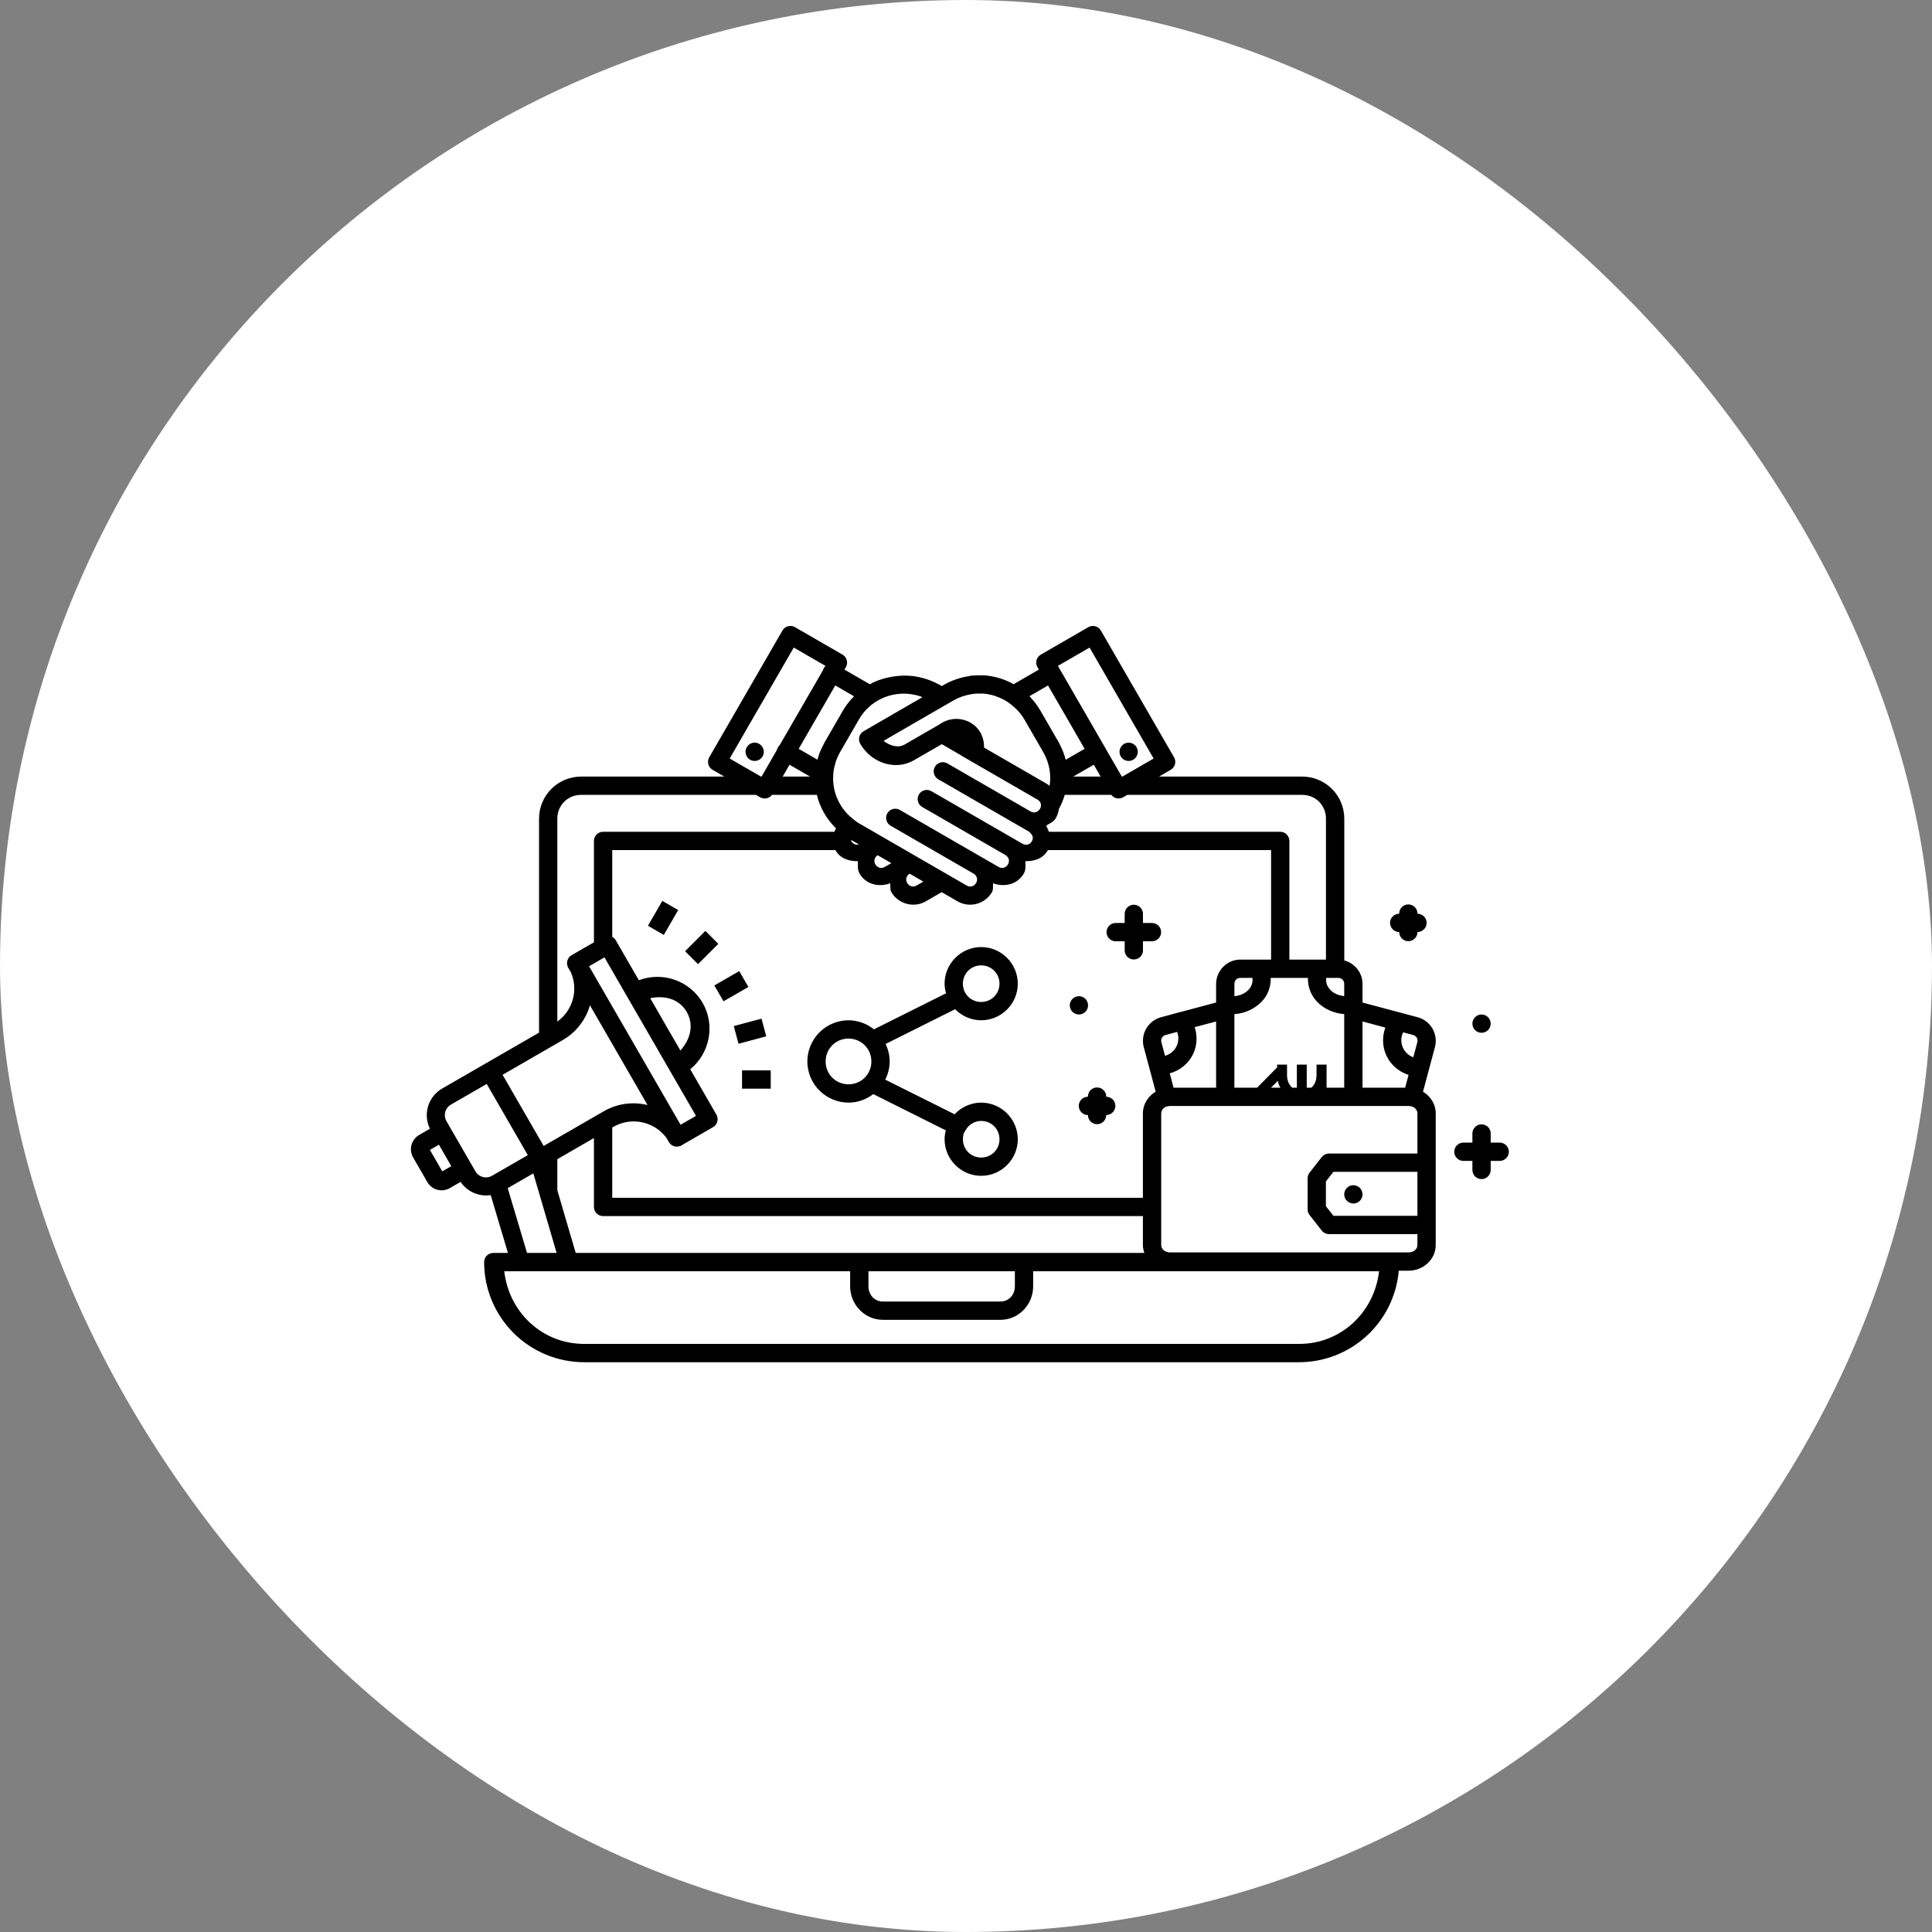 <svg width="160" height="160" viewBox="0 0 160 160" fill="none" xmlns="http://www.w3.org/2000/svg">
<rect x="0" y="0" width="160" height="160" fill="#808080" stroke="none"/>
<rect width="160" height="160" rx="80" fill="white"/>
<path d="M65.42 51.839C65.293 51.845 65.169 51.883 65.061 51.949C64.952 52.015 64.862 52.108 64.798 52.218L58.736 62.717C58.686 62.803 58.654 62.898 58.641 62.997C58.627 63.096 58.634 63.197 58.66 63.293C58.686 63.389 58.731 63.48 58.791 63.559C58.852 63.638 58.928 63.704 59.015 63.753L59.983 64.313H48.113C47.191 64.316 46.309 64.684 45.658 65.337C45.008 65.989 44.642 66.873 44.641 67.794V85.519L43.649 86.091L40.721 87.781L40.253 88.05C40.237 88.059 40.222 88.068 40.207 88.078C40.184 88.089 40.162 88.102 40.141 88.115L39.177 88.672L36.603 90.157C36.048 90.482 35.637 91.005 35.452 91.621C35.267 92.236 35.322 92.899 35.606 93.476L34.703 93.998C34.395 94.18 34.17 94.475 34.078 94.82C33.986 95.166 34.032 95.534 34.209 95.845L35.395 97.906C35.577 98.214 35.873 98.439 36.219 98.531C36.565 98.623 36.933 98.576 37.244 98.399L38.146 97.878C38.702 98.711 39.686 99.117 40.638 98.973L42.066 103.763H40.852C40.651 103.763 40.458 103.843 40.316 103.985C40.173 104.127 40.094 104.32 40.094 104.521C40.093 105.61 40.308 106.688 40.725 107.695C41.142 108.701 41.753 109.615 42.523 110.385C43.293 111.156 44.208 111.766 45.214 112.183C46.221 112.599 47.299 112.813 48.389 112.813H107.58C109.655 112.813 111.655 112.034 113.185 110.631C114.714 109.228 115.662 107.302 115.84 105.234H116.657C117.854 105.234 118.9 104.31 118.9 103.11V92.206C118.9 91.438 118.47 90.783 117.847 90.41L118.838 86.709C118.972 86.194 118.898 85.646 118.632 85.185C118.365 84.724 117.927 84.386 117.413 84.246L112.838 83.025V81.482C112.838 80.554 112.19 79.764 111.328 79.54V67.794C111.327 66.873 110.961 65.989 110.31 65.337C109.66 64.684 108.777 64.316 107.856 64.313H95.985L96.954 63.752C97.128 63.651 97.255 63.486 97.307 63.292C97.359 63.097 97.332 62.891 97.231 62.717L91.169 52.218C91.119 52.132 91.053 52.056 90.974 51.995C90.895 51.934 90.805 51.89 90.709 51.864C90.613 51.838 90.513 51.831 90.414 51.844C90.315 51.857 90.22 51.889 90.133 51.939L86.196 54.212C86.109 54.262 86.034 54.328 85.973 54.407C85.912 54.486 85.867 54.577 85.841 54.673C85.815 54.769 85.809 54.87 85.822 54.969C85.835 55.068 85.867 55.163 85.917 55.249L86.035 55.452L83.941 56.665C83.881 56.631 83.82 56.598 83.759 56.566C83.716 56.544 83.675 56.516 83.633 56.495C83.144 56.259 82.625 56.093 82.09 56.001L82.022 55.992C81.856 55.963 81.689 55.941 81.522 55.927C81.458 55.922 81.393 55.928 81.329 55.927C81.238 55.922 81.147 55.927 81.056 55.927C80.869 55.926 80.682 55.935 80.496 55.952C80.461 55.957 80.427 55.955 80.394 55.959C80.346 55.965 80.3 55.984 80.252 55.992C79.99 56.031 79.732 56.088 79.479 56.163C79.035 56.289 78.607 56.467 78.206 56.694L77.992 56.815L77.748 56.681C77.067 56.312 76.322 56.076 75.553 55.984H75.549C75.211 55.949 74.872 55.942 74.533 55.965C74.444 55.969 74.357 55.98 74.269 55.989C74.011 56.015 73.755 56.059 73.503 56.119C73.413 56.14 73.324 56.156 73.236 56.18C72.915 56.272 72.595 56.384 72.292 56.53C72.207 56.572 72.126 56.627 72.043 56.672L69.933 55.452L70.052 55.249C70.101 55.163 70.134 55.068 70.147 54.969C70.16 54.87 70.153 54.769 70.127 54.673C70.101 54.577 70.057 54.486 69.996 54.407C69.935 54.328 69.859 54.262 69.773 54.212L65.835 51.939C65.71 51.867 65.566 51.832 65.421 51.839H65.42ZM65.735 53.629L68.36 55.145L68.33 55.195C68.245 55.285 68.184 55.394 68.151 55.513L64.563 61.722C64.452 61.825 64.375 61.96 64.341 62.107L63.068 64.313H63.02L60.43 62.818L65.735 53.629ZM90.234 53.629L95.538 62.818L92.951 64.313H92.904L91.548 61.968C91.537 61.946 91.525 61.924 91.513 61.903L87.612 55.145L90.234 53.629ZM69.174 56.766L70.726 57.664L70.652 57.744C70.576 57.823 70.5 57.897 70.43 57.98C70.205 58.246 69.994 58.526 69.814 58.84L68.257 61.533V61.536C68.237 61.569 68.228 61.606 68.21 61.639C68.058 61.913 67.93 62.191 67.831 62.474C67.778 62.62 67.74 62.768 67.701 62.915L66.144 62.015L69.174 56.766ZM86.793 56.766L89.824 62.015L88.256 62.921C88.151 62.502 87.997 62.098 87.795 61.716C87.775 61.653 87.747 61.592 87.712 61.536V61.533L86.155 58.84C86.017 58.603 85.862 58.376 85.693 58.161C85.638 58.091 85.579 58.027 85.522 57.961C85.434 57.858 85.352 57.75 85.258 57.654L86.793 56.766ZM81.181 57.439C81.258 57.439 81.335 57.433 81.413 57.439C81.742 57.464 82.064 57.527 82.38 57.626C82.425 57.639 82.466 57.66 82.51 57.676C82.846 57.792 83.167 57.95 83.465 58.145C83.669 58.282 83.859 58.44 84.041 58.611C84.103 58.671 84.171 58.723 84.23 58.787C84.457 59.029 84.67 59.294 84.843 59.597L86.4 62.291V62.294C86.888 63.136 87.073 64.121 86.923 65.082C86.846 65.02 86.767 64.957 86.678 64.905L81.491 61.909C81.51 61.542 81.437 61.175 81.279 60.843C81.259 60.776 81.23 60.713 81.193 60.654C81.185 60.639 81.175 60.63 81.167 60.616C81.153 60.595 81.138 60.575 81.122 60.555C80.459 59.54 79.082 59.24 78.016 59.855C78.006 59.861 77.997 59.866 77.987 59.872L77.786 60.002L74.929 61.651C74.376 61.971 73.727 61.775 73.171 61.356L74.736 60.449L78.372 58.347C78.379 58.344 78.386 58.34 78.394 58.337L78.962 58.008C78.962 58.007 78.963 58.006 78.963 58.005C79.409 57.753 79.895 57.581 80.4 57.498C80.503 57.48 80.606 57.461 80.711 57.451C80.867 57.436 81.025 57.436 81.181 57.439ZM74.542 57.457C75.093 57.419 75.656 57.488 76.21 57.664C76.27 57.683 76.329 57.72 76.388 57.741L73.975 59.135L71.516 60.561C71.343 60.662 71.216 60.828 71.165 61.022C71.114 61.215 71.141 61.422 71.241 61.595C72.16 63.187 74.144 63.853 75.687 62.962L77.996 61.63L79.547 62.527C79.578 62.553 79.611 62.575 79.645 62.595L80.252 62.944C80.263 62.952 80.276 62.961 80.288 62.968L85.92 66.219C85.984 66.254 86.041 66.3 86.087 66.357C86.133 66.414 86.167 66.479 86.187 66.549C86.207 66.619 86.213 66.693 86.205 66.765C86.196 66.838 86.173 66.908 86.137 66.971C86.112 67.004 86.088 67.036 86.063 67.068C85.982 67.174 85.864 67.247 85.733 67.271C85.602 67.296 85.466 67.271 85.352 67.201L79.115 63.602L78.46 63.223C78.374 63.173 78.279 63.141 78.18 63.128C78.081 63.115 77.981 63.121 77.885 63.147C77.788 63.173 77.698 63.218 77.619 63.278C77.54 63.339 77.474 63.415 77.424 63.501C77.374 63.587 77.342 63.682 77.329 63.781C77.316 63.88 77.323 63.98 77.349 64.076C77.375 64.173 77.419 64.263 77.48 64.342C77.54 64.421 77.616 64.487 77.702 64.537L78.357 64.913L84.594 68.515H84.597L85.227 68.879C85.255 68.915 85.285 68.948 85.318 68.978C85.538 69.167 85.597 69.426 85.455 69.67C85.416 69.737 85.365 69.797 85.305 69.845C85.248 69.89 85.183 69.923 85.114 69.942C85.044 69.961 84.972 69.965 84.9 69.955C84.823 69.944 84.748 69.918 84.68 69.878L84.029 69.502L84.026 69.499L77.789 65.9L77.134 65.521C76.96 65.42 76.753 65.393 76.558 65.445C76.364 65.497 76.199 65.624 76.098 65.799C75.998 65.973 75.97 66.18 76.023 66.374C76.075 66.569 76.202 66.734 76.376 66.835L77.031 67.21L83.268 70.813C83.398 70.889 83.495 71.01 83.541 71.154V71.157C83.565 71.268 83.558 71.384 83.52 71.492C83.481 71.599 83.413 71.693 83.324 71.763C83.267 71.808 83.202 71.841 83.133 71.86C83.063 71.879 82.99 71.883 82.919 71.873C82.842 71.862 82.767 71.836 82.699 71.797L81.385 71.039L75.808 67.818L74.494 67.06C74.321 66.97 74.119 66.95 73.931 67.004C73.744 67.059 73.584 67.183 73.486 67.353C73.389 67.522 73.36 67.722 73.406 67.912C73.453 68.102 73.571 68.267 73.736 68.371L75.05 69.129L80.627 72.35C80.694 72.386 80.752 72.435 80.799 72.494C80.846 72.553 80.88 72.621 80.899 72.694C80.918 72.767 80.923 72.843 80.912 72.917C80.901 72.992 80.875 73.063 80.835 73.127C80.796 73.195 80.745 73.255 80.684 73.303C80.627 73.348 80.562 73.381 80.493 73.4C80.423 73.418 80.35 73.423 80.279 73.412C80.201 73.401 80.127 73.376 80.059 73.337L73.568 69.587L73.559 69.582L73.168 69.357L71.132 68.179C70.958 68.079 70.806 67.955 70.652 67.835C70.642 67.826 70.632 67.817 70.621 67.809C70.025 67.336 69.563 66.714 69.285 66.006L69.266 65.959C69.189 65.754 69.128 65.545 69.083 65.331C69.069 65.266 69.06 65.199 69.05 65.133C69.02 64.956 69.001 64.778 68.994 64.599C68.991 64.487 68.998 64.372 69.003 64.26C69.009 64.119 69.012 63.979 69.033 63.84C69.056 63.684 69.098 63.529 69.139 63.374C69.166 63.268 69.185 63.159 69.222 63.055C69.313 62.797 69.425 62.541 69.568 62.294V62.291L71.126 59.597C71.473 58.986 71.968 58.469 72.564 58.096C73.16 57.722 73.84 57.503 74.542 57.457ZM62.44 61.506C62.317 61.516 62.199 61.555 62.094 61.621C61.99 61.687 61.904 61.778 61.843 61.885C61.743 62.059 61.716 62.265 61.768 62.459C61.82 62.653 61.947 62.818 62.12 62.918C62.294 63.018 62.5 63.046 62.694 62.994C62.888 62.942 63.053 62.816 63.154 62.642C63.255 62.468 63.282 62.262 63.23 62.068C63.178 61.874 63.052 61.708 62.878 61.607C62.746 61.53 62.593 61.494 62.44 61.506ZM93.451 61.506C93.324 61.509 93.2 61.544 93.091 61.607C92.917 61.708 92.79 61.874 92.738 62.068C92.687 62.262 92.714 62.468 92.815 62.642C92.915 62.816 93.081 62.942 93.275 62.994C93.468 63.046 93.675 63.018 93.848 62.918C94.022 62.818 94.149 62.653 94.201 62.459C94.253 62.265 94.226 62.059 94.126 61.885C94.058 61.767 93.959 61.669 93.84 61.603C93.722 61.536 93.587 61.502 93.451 61.506ZM65.386 63.331L67.087 64.313H64.817L65.386 63.331ZM90.584 63.331L91.15 64.313H88.882L90.584 63.331ZM48.111 65.828H62.607L62.951 66.025C63.11 66.117 63.298 66.148 63.478 66.112C63.659 66.075 63.82 65.975 63.931 65.828H67.649C67.901 66.87 68.445 67.829 69.233 68.599C69.186 68.693 69.135 68.785 69.1 68.884H49.945C49.744 68.884 49.551 68.964 49.409 69.106C49.267 69.248 49.187 69.441 49.187 69.641V78.038L47.334 79.108C47.16 79.209 47.034 79.375 46.983 79.569C46.931 79.763 46.959 79.97 47.059 80.143L47.272 80.51C47.583 81.217 47.643 82.009 47.44 82.754C47.236 83.499 46.783 84.152 46.156 84.602V67.794C46.153 67.536 46.201 67.279 46.298 67.04C46.395 66.8 46.539 66.583 46.721 66.4C46.903 66.216 47.12 66.072 47.359 65.974C47.598 65.875 47.855 65.826 48.113 65.828H48.111ZM88.178 65.828H92.034C92.146 65.975 92.307 66.075 92.487 66.112C92.668 66.148 92.855 66.117 93.015 66.025L93.359 65.828H107.854C108.952 65.828 109.811 66.692 109.811 67.794V79.469H106.78V69.641C106.78 69.441 106.7 69.248 106.558 69.106C106.416 68.964 106.223 68.884 106.022 68.884H86.867C86.808 68.721 86.734 68.563 86.646 68.414C86.676 68.382 86.699 68.346 86.729 68.315C86.998 68.167 87.277 68.034 87.439 67.753C87.577 67.514 87.659 67.257 87.693 66.997C87.896 66.625 88.058 66.234 88.178 65.828ZM70.488 69.561L71.132 69.931C71.014 69.965 70.889 69.957 70.776 69.91C70.663 69.863 70.569 69.778 70.511 69.67C70.51 69.67 70.509 69.67 70.508 69.67C70.488 69.634 70.5 69.598 70.488 69.561ZM50.703 70.399H69.189C69.194 70.407 69.194 70.418 69.198 70.425C69.589 71.103 70.312 71.333 71.047 71.319C71.05 71.668 70.997 72.023 71.182 72.344C71.698 73.238 72.789 73.505 73.724 73.147C73.762 73.396 73.686 73.652 73.819 73.882C74.389 74.872 75.679 75.216 76.667 74.646L77.984 73.885L79.303 74.646C80.29 75.218 81.579 74.875 82.149 73.885C82.283 73.655 82.207 73.397 82.245 73.146C82.478 73.237 82.722 73.285 82.963 73.297C83.447 73.32 83.925 73.187 84.304 72.897C84.494 72.752 84.658 72.57 84.786 72.347C84.973 72.026 84.918 71.669 84.92 71.319C85.656 71.333 86.379 71.106 86.769 70.428C86.776 70.419 86.776 70.408 86.782 70.398H105.266V79.469H102.719C101.62 79.469 100.713 80.383 100.713 81.482V83.025L97.79 83.805C97.696 83.811 97.603 83.836 97.518 83.876L96.141 84.246C95.628 84.387 95.191 84.724 94.924 85.185C94.658 85.646 94.584 86.194 94.718 86.709L95.71 90.407C95.084 90.78 94.65 91.436 94.65 92.206V99.196H50.703V93.373L50.786 93.326C51.506 92.909 52.354 92.772 53.168 92.942C53.983 93.111 54.706 93.574 55.2 94.243L55.395 94.584C55.479 94.727 55.608 94.839 55.761 94.901C55.914 94.965 56.084 94.975 56.244 94.933C56.366 94.908 56.48 94.853 56.576 94.774L59.054 93.343C59.227 93.242 59.354 93.077 59.406 92.884C59.458 92.691 59.431 92.484 59.331 92.311L57.163 88.552C58.774 87.235 59.259 84.904 58.186 83.047C57.669 82.162 56.855 81.489 55.889 81.147C54.923 80.805 53.867 80.817 52.908 81.18L50.995 77.87C50.926 77.751 50.825 77.653 50.703 77.586V70.399ZM72.683 70.828L72.804 70.897C72.806 70.897 72.808 70.898 72.81 70.9L73.816 71.481L73.271 71.795C73.207 71.835 73.136 71.861 73.061 71.873C72.987 71.884 72.911 71.879 72.839 71.86C72.766 71.841 72.698 71.807 72.639 71.76C72.58 71.714 72.532 71.655 72.496 71.589C72.495 71.589 72.494 71.589 72.493 71.589C72.455 71.527 72.43 71.458 72.419 71.386C72.408 71.313 72.411 71.24 72.429 71.169C72.446 71.098 72.478 71.032 72.521 70.973C72.565 70.915 72.62 70.865 72.683 70.828ZM75.335 72.356L76.469 73.012L75.908 73.335C75.844 73.374 75.773 73.4 75.699 73.411C75.625 73.422 75.549 73.418 75.477 73.398C75.404 73.379 75.337 73.344 75.278 73.298C75.219 73.251 75.17 73.194 75.135 73.127C75.133 73.127 75.132 73.127 75.13 73.127C75.091 73.064 75.065 72.993 75.054 72.919C75.043 72.845 75.047 72.769 75.066 72.697C75.085 72.625 75.119 72.557 75.165 72.498C75.212 72.439 75.269 72.392 75.335 72.356ZM54.85 74.608L53.663 76.669L54.974 77.427L56.165 75.366L54.85 74.608ZM116.621 74.901C116.521 74.902 116.423 74.924 116.331 74.963C116.24 75.003 116.158 75.06 116.088 75.131C116.019 75.203 115.965 75.287 115.928 75.38C115.891 75.472 115.873 75.571 115.875 75.671C115.674 75.671 115.481 75.751 115.339 75.893C115.197 76.035 115.117 76.228 115.117 76.428C115.117 76.629 115.197 76.822 115.339 76.964C115.481 77.106 115.674 77.186 115.875 77.186C115.875 77.387 115.955 77.58 116.097 77.722C116.239 77.864 116.432 77.944 116.633 77.944C116.834 77.944 117.026 77.864 117.169 77.722C117.311 77.58 117.391 77.387 117.391 77.186C117.592 77.186 117.784 77.106 117.926 76.964C118.068 76.822 118.148 76.629 118.148 76.428C118.148 76.228 118.068 76.035 117.926 75.893C117.784 75.751 117.592 75.671 117.391 75.671C117.392 75.569 117.373 75.468 117.335 75.374C117.297 75.28 117.24 75.194 117.169 75.123C117.097 75.051 117.011 74.994 116.917 74.956C116.823 74.918 116.722 74.899 116.621 74.901ZM93.886 74.925C93.686 74.928 93.495 75.011 93.355 75.154C93.215 75.298 93.138 75.491 93.141 75.692V76.438H92.395C92.194 76.438 92.001 76.517 91.859 76.66C91.717 76.802 91.637 76.994 91.637 77.195C91.637 77.396 91.717 77.589 91.859 77.731C92.001 77.873 92.194 77.953 92.395 77.953H93.141V78.702C93.141 78.903 93.22 79.096 93.362 79.238C93.505 79.38 93.697 79.46 93.898 79.46C94.099 79.46 94.292 79.38 94.434 79.238C94.576 79.096 94.656 78.903 94.656 78.702V77.953H95.402C95.603 77.953 95.796 77.873 95.938 77.731C96.08 77.589 96.16 77.396 96.16 77.195C96.16 76.994 96.08 76.802 95.938 76.66C95.796 76.517 95.603 76.438 95.402 76.438H94.656V75.692C94.657 75.591 94.638 75.49 94.6 75.396C94.562 75.302 94.505 75.217 94.433 75.146C94.361 75.074 94.276 75.018 94.182 74.98C94.088 74.942 93.987 74.923 93.886 74.925ZM58.418 77.095L56.735 78.776L57.807 79.848L59.489 78.165L58.418 77.095ZM81.258 78.432C79.594 78.432 78.227 79.799 78.227 81.463C78.227 81.742 78.277 82.004 78.348 82.261L72.375 85.246C71.779 84.764 71.037 84.498 70.27 84.495C69.366 84.498 68.501 84.858 67.862 85.497C67.223 86.136 66.863 87.001 66.86 87.905C66.863 88.808 67.223 89.674 67.862 90.313C68.501 90.951 69.366 91.312 70.27 91.315C71.043 91.315 71.748 91.045 72.322 90.609L78.328 93.613C78.268 93.849 78.227 94.093 78.227 94.346C78.227 96.013 79.594 97.377 81.258 97.377C82.924 97.377 84.289 96.013 84.289 94.346C84.289 92.682 82.924 91.315 81.258 91.315C80.844 91.316 80.435 91.403 80.056 91.569C79.678 91.735 79.337 91.977 79.056 92.28L73.31 89.41C73.549 88.944 73.676 88.428 73.68 87.905C73.68 87.388 73.553 86.898 73.342 86.457L79.101 83.578C79.651 84.138 80.415 84.495 81.258 84.495C82.924 84.495 84.289 83.131 84.289 81.463C84.289 79.799 82.924 78.432 81.258 78.432ZM50.06 79.285L57.639 92.411L56.362 93.147L48.784 80.022L50.06 79.285ZM81.258 79.948C82.104 79.948 82.774 80.618 82.774 81.463C82.774 82.311 82.104 82.979 81.258 82.979C80.412 82.979 79.742 82.311 79.742 81.463C79.742 80.618 80.412 79.948 81.258 79.948ZM61.221 80.422L59.16 81.612L59.918 82.923L61.979 81.736L61.221 80.422ZM102.719 80.984H103.72C103.746 81.165 103.73 81.349 103.672 81.522C103.614 81.694 103.516 81.851 103.386 81.979C103.116 82.267 102.695 82.458 102.228 82.5V81.482C102.228 81.192 102.437 80.984 102.719 80.984ZM105.238 80.984H108.318C108.296 81.708 108.561 82.411 109.055 82.94C109.646 83.566 110.469 83.92 111.322 83.985V90.078H109.862V88.165H109.03V88.999C109.03 89.528 108.851 89.868 108.595 90.078H108.219V88.165H107.401V90.078H107.024C106.766 89.868 106.586 89.528 106.586 88.998V88.165H105.767V88.4L104.106 90.078H102.227V83.985C103.088 83.931 103.899 83.559 104.5 82.94C105.022 82.385 105.253 81.682 105.238 80.984ZM109.834 80.984H110.834C111.116 80.984 111.322 81.192 111.322 81.482V82.494C110.86 82.45 110.438 82.261 110.17 81.976C109.896 81.685 109.778 81.342 109.834 80.984ZM89.352 82.5C89.15 82.5 88.958 82.58 88.816 82.722C88.674 82.864 88.594 83.057 88.594 83.258C88.594 83.459 88.674 83.652 88.816 83.794C88.958 83.936 89.15 84.016 89.352 84.016C89.552 84.016 89.745 83.936 89.887 83.794C90.029 83.652 90.109 83.459 90.109 83.258C90.109 83.057 90.029 82.864 89.887 82.722C89.745 82.58 89.552 82.5 89.352 82.5ZM54.722 82.584C55.589 82.609 56.399 82.985 56.872 83.805C57.504 84.899 57.152 86.115 56.346 86.994L55.095 84.833L53.849 82.668C54.141 82.603 54.434 82.574 54.722 82.584ZM48.857 83.255L53.625 91.515C52.407 91.214 51.119 91.393 50.029 92.015L47.808 93.296L45.023 94.903L41.621 89.01L44.407 87.403L46.627 86.121C47.711 85.488 48.511 84.461 48.857 83.255ZM122.695 84.016C122.494 84.016 122.301 84.096 122.159 84.238C122.017 84.38 121.937 84.573 121.937 84.773C121.937 84.975 122.017 85.167 122.159 85.309C122.301 85.451 122.494 85.531 122.695 85.531C122.896 85.531 123.089 85.451 123.231 85.309C123.373 85.167 123.453 84.975 123.453 84.773C123.453 84.573 123.373 84.38 123.231 84.238C123.089 84.096 122.896 84.016 122.695 84.016ZM63.065 84.363L60.768 84.975L61.162 86.441L63.459 85.824L63.065 84.363ZM100.713 84.593V90.078H97.19L96.872 88.888C97.303 88.774 97.704 88.564 98.044 88.276C98.385 87.988 98.658 87.628 98.842 87.221C99.138 86.539 99.172 85.772 98.936 85.066L100.713 84.593ZM112.838 84.593L114.729 85.099C114.455 85.837 114.478 86.652 114.794 87.373C115.152 88.173 115.837 88.76 116.651 89.019L116.366 90.078H112.838V84.593ZM97.486 85.457C97.622 85.824 97.622 86.236 97.456 86.606C97.365 86.807 97.23 86.986 97.062 87.129C96.894 87.273 96.696 87.377 96.483 87.435L96.184 86.32C96.165 86.257 96.158 86.191 96.165 86.126C96.173 86.06 96.193 85.997 96.226 85.94C96.259 85.883 96.303 85.834 96.356 85.795C96.408 85.756 96.469 85.728 96.532 85.713L97.486 85.457ZM116.201 85.493L117.024 85.712C117.303 85.787 117.45 86.041 117.375 86.318L117.042 87.559C116.844 87.488 116.663 87.376 116.512 87.23C116.36 87.084 116.241 86.908 116.161 86.714C116.082 86.519 116.045 86.31 116.051 86.099C116.058 85.889 116.109 85.683 116.201 85.493ZM70.27 86.01C71.325 86.01 72.164 86.85 72.164 87.905C72.164 88.961 71.325 89.799 70.27 89.799C69.215 89.799 68.375 88.961 68.375 87.905C68.375 86.85 69.215 86.01 70.27 86.01ZM61.452 88.643V90.159H63.828V88.643H61.452ZM105.819 89.513C105.863 89.721 105.94 89.907 106.029 90.078H105.259L105.819 89.513ZM40.307 89.767L43.711 95.662L43.339 95.877L40.762 97.362C40.646 97.432 40.518 97.478 40.384 97.496C40.25 97.515 40.114 97.507 39.983 97.472C39.852 97.437 39.73 97.376 39.624 97.293C39.517 97.21 39.429 97.106 39.363 96.988L39.093 96.52C39.085 96.504 39.076 96.488 39.066 96.473L37.282 93.385L36.985 92.87C36.915 92.754 36.87 92.625 36.851 92.491C36.832 92.357 36.84 92.221 36.875 92.09C36.91 91.959 36.971 91.837 37.055 91.73C37.138 91.624 37.242 91.535 37.361 91.47L39.934 89.984L40.307 89.767ZM90.846 90.057C90.746 90.058 90.647 90.079 90.556 90.118C90.464 90.158 90.381 90.215 90.312 90.286C90.242 90.358 90.187 90.443 90.15 90.535C90.114 90.628 90.096 90.727 90.097 90.827C89.896 90.827 89.703 90.907 89.561 91.049C89.419 91.191 89.339 91.384 89.339 91.585C89.339 91.786 89.419 91.978 89.561 92.121C89.703 92.263 89.896 92.343 90.097 92.343C90.097 92.544 90.177 92.736 90.319 92.878C90.461 93.02 90.654 93.1 90.855 93.1C91.056 93.1 91.249 93.02 91.391 92.878C91.533 92.736 91.613 92.544 91.613 92.343C91.814 92.343 92.007 92.263 92.149 92.121C92.291 91.978 92.371 91.786 92.371 91.585C92.371 91.384 92.291 91.191 92.149 91.049C92.007 90.907 91.814 90.827 91.613 90.827C91.614 90.726 91.596 90.625 91.558 90.531C91.52 90.437 91.463 90.352 91.392 90.28C91.32 90.208 91.235 90.151 91.141 90.113C91.048 90.075 90.947 90.056 90.846 90.057ZM96.893 91.594H116.657C117.106 91.594 117.384 91.889 117.384 92.206V95.531H110.061C109.946 95.531 109.832 95.557 109.729 95.607C109.626 95.657 109.535 95.731 109.464 95.821L108.454 97.112C108.349 97.245 108.292 97.409 108.291 97.579V100.157C108.291 100.327 108.349 100.492 108.454 100.625L109.464 101.914C109.535 102.004 109.626 102.077 109.729 102.127C109.832 102.177 109.946 102.203 110.061 102.203H117.384V103.11C117.384 103.426 117.106 103.719 116.657 103.719H96.893C96.446 103.719 96.166 103.426 96.166 103.11V92.206C96.166 91.889 96.446 91.594 96.893 91.594ZM81.258 92.831C82.104 92.831 82.774 93.501 82.774 94.346C82.774 95.194 82.104 95.862 81.258 95.862C80.412 95.862 79.742 95.194 79.742 94.346C79.742 94.137 79.786 93.937 79.861 93.755C79.861 93.754 79.861 93.753 79.861 93.752C79.911 93.697 79.953 93.634 79.985 93.566C80.115 93.343 80.3 93.158 80.524 93.029C80.747 92.9 81 92.832 81.258 92.831ZM122.683 93.112C122.483 93.116 122.292 93.198 122.152 93.342C122.012 93.486 121.935 93.679 121.937 93.879V94.625H121.192C120.991 94.625 120.798 94.705 120.656 94.847C120.514 94.989 120.434 95.182 120.434 95.383C120.434 95.584 120.514 95.777 120.656 95.919C120.798 96.061 120.991 96.141 121.192 96.141H121.937V96.889C121.937 97.09 122.017 97.283 122.159 97.425C122.301 97.567 122.494 97.647 122.695 97.647C122.896 97.647 123.089 97.567 123.231 97.425C123.373 97.283 123.453 97.09 123.453 96.889V96.141H124.199C124.4 96.141 124.592 96.061 124.735 95.919C124.877 95.777 124.957 95.584 124.957 95.383C124.957 95.182 124.877 94.989 124.735 94.847C124.592 94.705 124.4 94.625 124.199 94.625H123.453V93.879C123.454 93.778 123.435 93.678 123.397 93.584C123.359 93.49 123.302 93.405 123.23 93.333C123.158 93.262 123.073 93.205 122.979 93.168C122.885 93.13 122.784 93.111 122.683 93.112ZM49.187 94.249V99.954C49.187 100.155 49.267 100.348 49.409 100.49C49.551 100.632 49.744 100.712 49.945 100.712H94.65V103.11C94.65 103.34 94.7 103.557 94.771 103.763H47.678L46.156 98.573V95.998L48.566 94.607L49.187 94.249ZM36.35 94.799L37.373 96.576L36.627 97.005L35.603 95.228L36.35 94.799ZM110.428 97.047H117.384V100.688H110.428L109.806 99.895V97.838L110.428 97.047ZM44.168 97.174L46.097 103.763H43.646L42.047 98.397L44.168 97.174ZM112.027 98.156C111.836 98.17 111.657 98.255 111.526 98.395C111.395 98.535 111.322 98.72 111.322 98.911C111.322 99.112 111.402 99.305 111.544 99.447C111.686 99.589 111.879 99.669 112.08 99.669C112.281 99.669 112.474 99.589 112.616 99.447C112.758 99.305 112.838 99.112 112.838 98.911C112.837 98.711 112.757 98.519 112.615 98.377C112.473 98.236 112.28 98.156 112.08 98.156C112.062 98.156 112.044 98.156 112.027 98.156ZM41.761 105.28H70.406V106.533C70.406 108.043 71.613 109.302 73.112 109.302H82.857C84.358 109.302 85.562 108.043 85.562 106.533V105.278H114.208C113.82 108.666 111.079 111.297 107.58 111.297H48.389C44.888 111.297 42.149 108.666 41.761 105.28ZM71.922 105.28H84.047V106.533C84.047 107.255 83.516 107.787 82.857 107.787H73.112C72.452 107.787 71.922 107.255 71.922 106.533V105.28Z" fill="black"/>
</svg>
